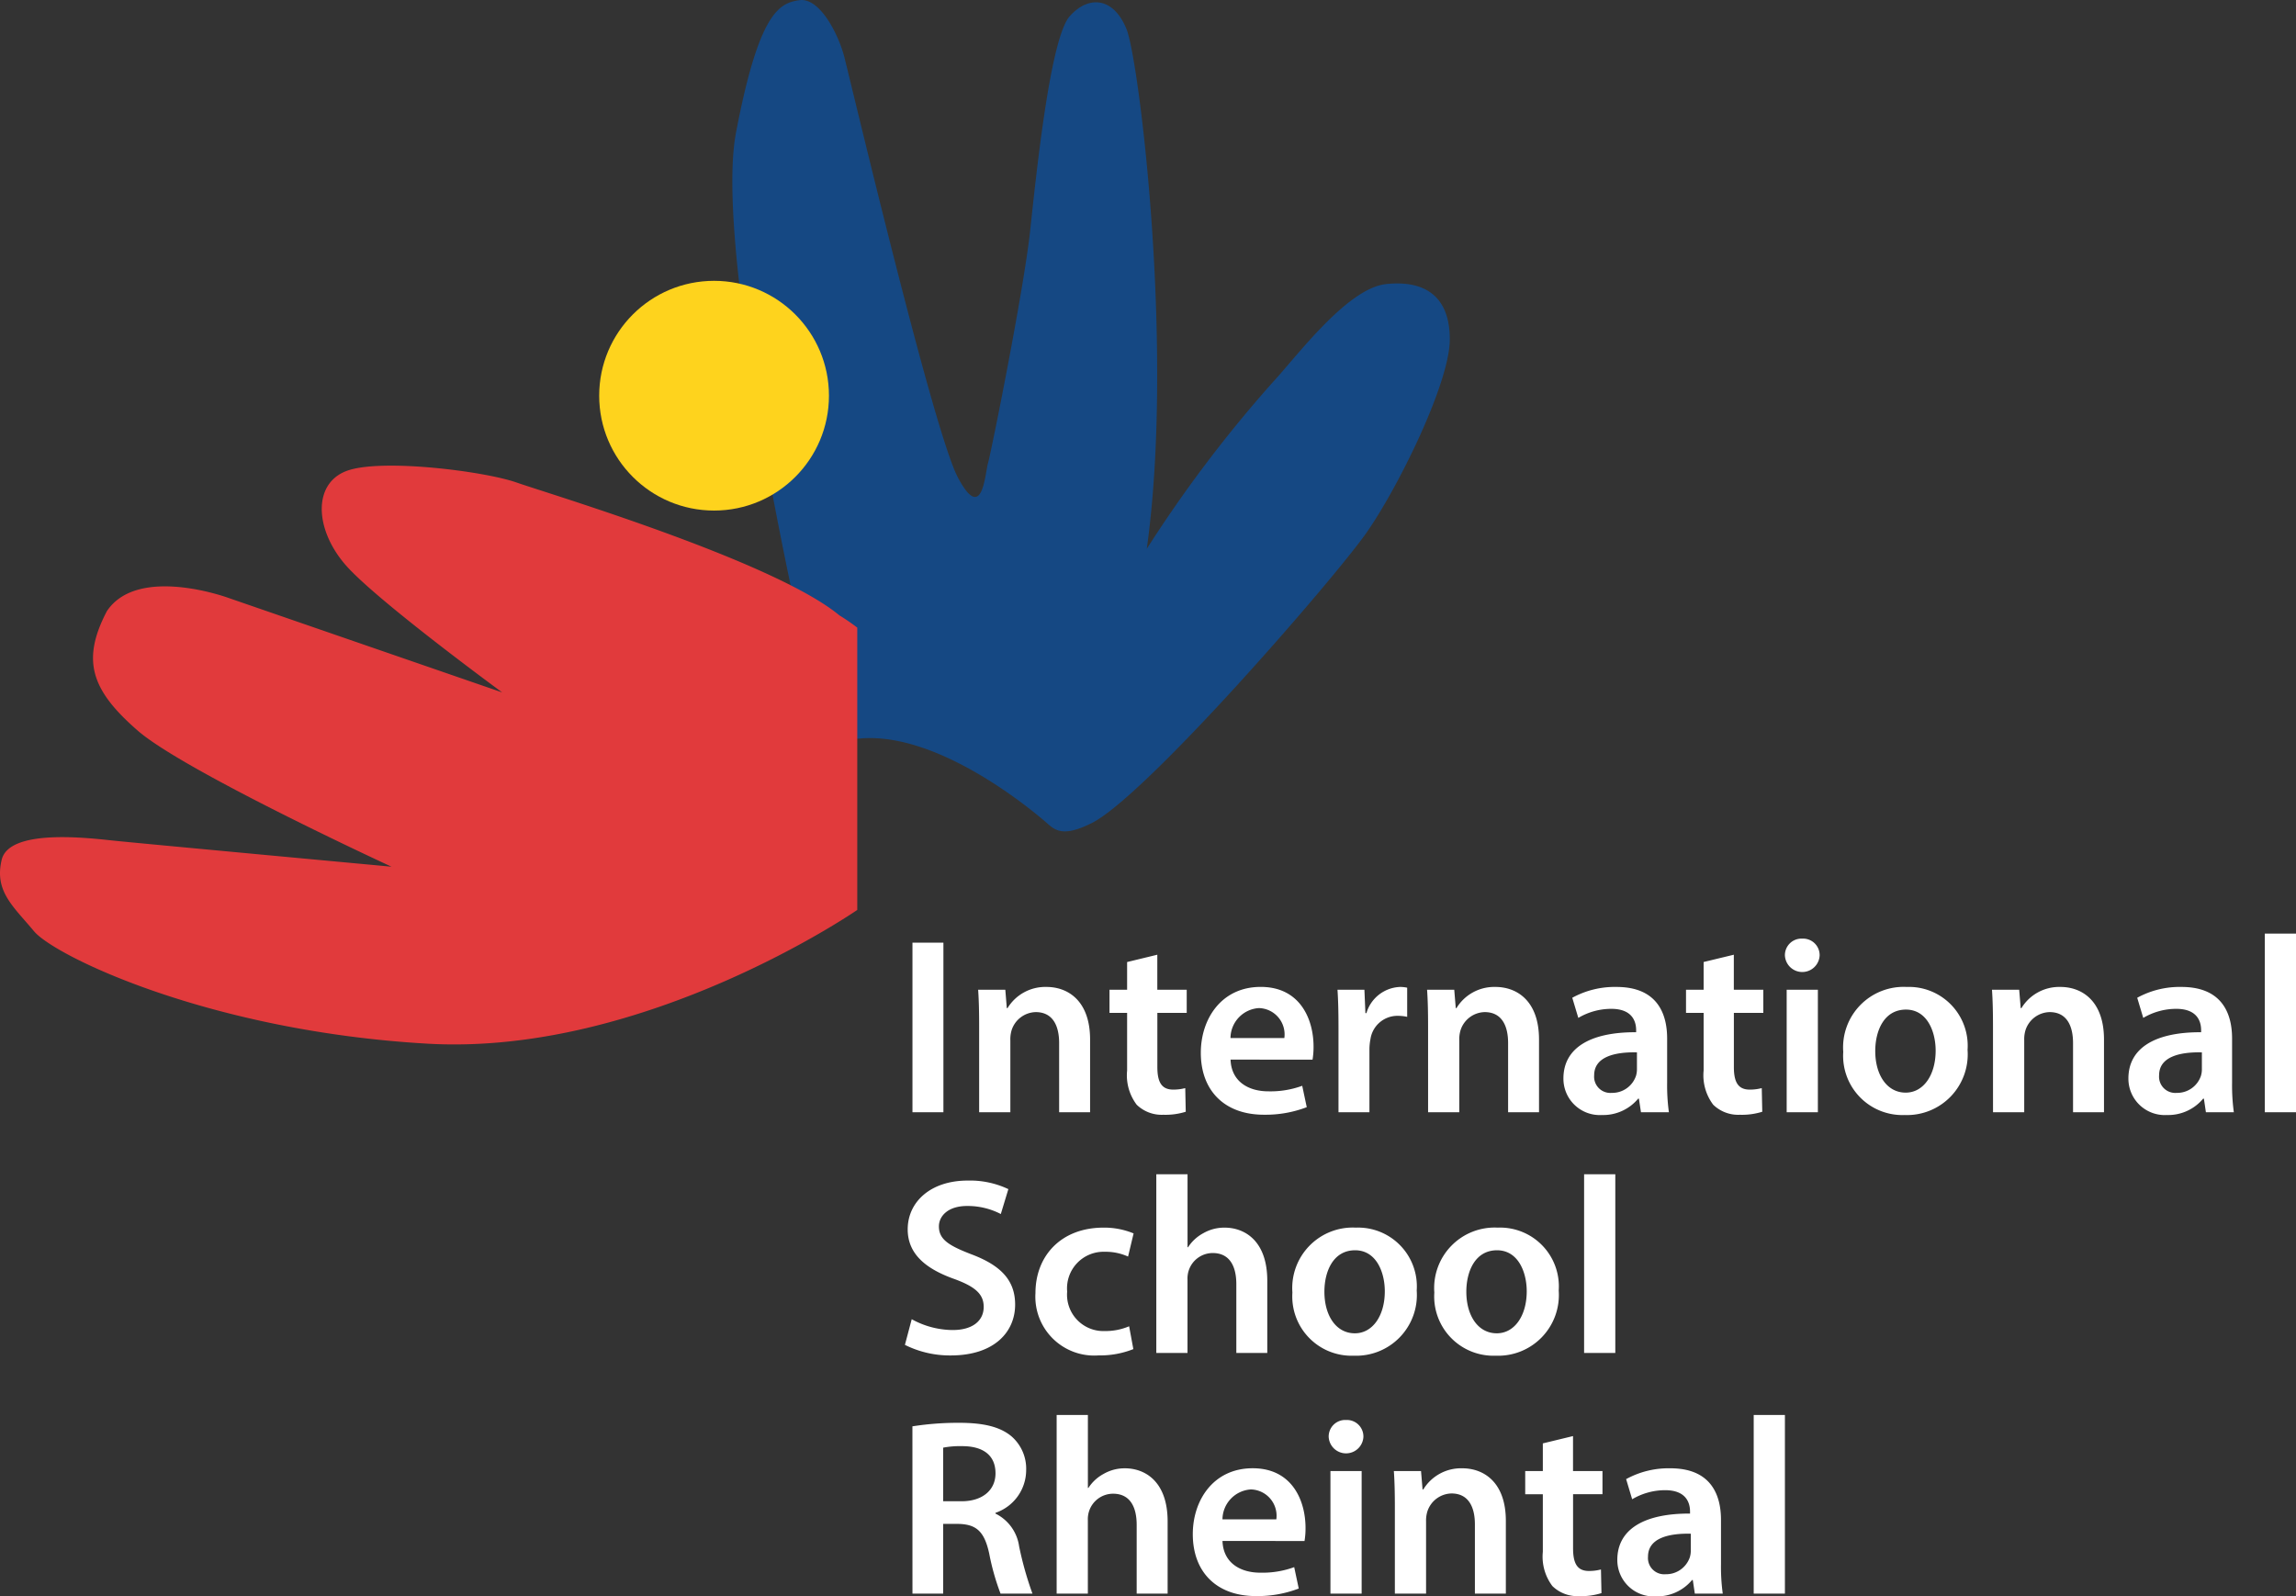 <svg xmlns="http://www.w3.org/2000/svg" width="209.852" height="145.923" viewBox="0 0 209.852 145.923">
  <rect x="0" y="0" width="209.852" height="145.923" fill="#333333" stroke="none"/>
  <g id="Logo" transform="translate(-49.235 -19.33)">
    <path id="Path_7" data-name="Path 7" d="M4472,94.635c-.713-.634-10.322-9.009-17.921-7.7-2.105.459-2.16.863-3.155-3.164s-9.52-41.274-7.422-52.3,3.965-11.866,5.8-12.125,3.535,3.048,4.081,5.113,8.134,34.237,10.4,38.512,2.471-.344,2.756-1.315,3.275-15.844,3.854-21.263,1.847-17.627,3.624-19.594,4.03-1.676,5.185,1.207,4.391,29.223,1.847,47.491a119.71,119.71,0,0,1,11.561-15.276c2.061-2.206,6.731-8.534,10.3-8.922s5.854,1.133,5.834,5.085-4.682,13.45-7.617,17.646-20.488,24.447-25.257,26.608C4473.489,95.8,4472.713,95.269,4472,94.635Z" transform="translate(-4327)" fill="#154883"/>
    <path id="Path_6" data-name="Path 6" d="M4454.588,76.7v25.807s-19.356,13.364-39.263,12.226-34.093-8.008-35.985-10.282-3.646-3.652-2.949-6.535,8-1.977,10.249-1.742,25.376,2.38,25.376,2.38-18.93-8.728-23.188-12.433S4383.652,79.709,4386,75.2c2.844-4.271,11.141-1.207,11.141-1.207l24.995,8.63s-11.445-8.383-14.279-11.608-3.067-7.413,0-8.616,12.6-.01,15.58,1.033,23.544,7.2,29.518,12.148A19.246,19.246,0,0,1,4454.588,76.7Z" transform="translate(-4327)" fill="#e13a3c"/>
    <circle id="Ellipse_16" data-name="Ellipse 16" cx="10.5" cy="10.5" r="10.5" transform="translate(104 45)" fill="#fed31d"/>
    <path id="Path_12045" data-name="Path 12045" d="M1.633,1.5V17H4.462V1.5ZM7.728,17H10.58V10.422a2.882,2.882,0,0,1,.115-.92A2.374,2.374,0,0,1,12.9,7.846c1.541,0,2.139,1.219,2.139,2.829V17h2.829V10.353c0-3.542-2.024-4.807-3.979-4.807a4.038,4.038,0,0,0-3.565,1.932h-.069L10.12,5.8H7.636c.069.966.092,2.047.092,3.335ZM21.252,3.269V5.8h-1.61V7.915h1.61v5.267a4.463,4.463,0,0,0,.874,3.128,3.275,3.275,0,0,0,2.438.92,6.216,6.216,0,0,0,2.047-.276l-.046-2.162a4.18,4.18,0,0,1-1.1.138c-1.081,0-1.449-.713-1.449-2.07V7.915H26.7V5.8H24.012V2.6ZM38.2,12.193a6.962,6.962,0,0,0,.092-1.2c0-2.461-1.2-5.451-4.83-5.451-3.588,0-5.474,2.921-5.474,6.026,0,3.427,2.139,5.658,5.773,5.658a10.548,10.548,0,0,0,3.91-.69l-.414-1.955a8.418,8.418,0,0,1-3.1.506c-1.794,0-3.381-.874-3.45-2.9Zm-7.5-1.978a2.768,2.768,0,0,1,2.6-2.737,2.408,2.408,0,0,1,2.323,2.737ZM40.572,17H43.4V11.2a4.856,4.856,0,0,1,.092-.874,2.494,2.494,0,0,1,2.53-2.139,3.933,3.933,0,0,1,.828.092V5.615a2.972,2.972,0,0,0-.667-.069,3.34,3.34,0,0,0-3.059,2.392h-.092L42.941,5.8H40.48c.069,1.012.092,2.093.092,3.611Zm8.188,0h2.852V10.422a2.882,2.882,0,0,1,.115-.92,2.374,2.374,0,0,1,2.208-1.656c1.541,0,2.139,1.219,2.139,2.829V17H58.9V10.353c0-3.542-2.024-4.807-3.979-4.807a4.038,4.038,0,0,0-3.565,1.932H51.29L51.152,5.8H48.668c.069.966.092,2.047.092,3.335Zm22.011,0a17.962,17.962,0,0,1-.161-2.691V10.261c0-2.438-1.035-4.715-4.623-4.715a8.065,8.065,0,0,0-4.048.989l.552,1.84A5.932,5.932,0,0,1,65.5,7.547c1.978,0,2.277,1.219,2.277,1.955v.184c-4.14-.023-6.647,1.4-6.647,4.232a3.325,3.325,0,0,0,3.519,3.335,4.16,4.16,0,0,0,3.312-1.495h.069L68.218,17ZM67.85,13.067a2.034,2.034,0,0,1-.092.621,2.292,2.292,0,0,1-2.208,1.541,1.485,1.485,0,0,1-1.61-1.61c0-1.7,1.909-2.139,3.91-2.093Zm6.095-9.8V5.8h-1.61V7.915h1.61v5.267a4.463,4.463,0,0,0,.874,3.128,3.275,3.275,0,0,0,2.438.92,6.216,6.216,0,0,0,2.047-.276l-.046-2.162a4.18,4.18,0,0,1-1.1.138c-1.081,0-1.449-.713-1.449-2.07V7.915H79.4V5.8H76.705V2.6ZM84.387,17V5.8H81.535V17ZM82.961,1.13a1.511,1.511,0,0,0-1.587,1.541,1.589,1.589,0,0,0,3.174,0A1.511,1.511,0,0,0,82.961,1.13Zm9.545,4.416a5.53,5.53,0,0,0-5.8,5.934,5.416,5.416,0,0,0,5.612,5.773,5.549,5.549,0,0,0,5.75-5.957A5.374,5.374,0,0,0,92.506,5.546Zm-.069,2.07c1.932,0,2.714,2,2.714,3.749,0,2.254-1.127,3.841-2.737,3.841-1.725,0-2.783-1.633-2.783-3.8C89.631,9.548,90.436,7.616,92.437,7.616ZM100.395,17h2.852V10.422a2.882,2.882,0,0,1,.115-.92,2.374,2.374,0,0,1,2.208-1.656c1.541,0,2.139,1.219,2.139,2.829V17h2.829V10.353c0-3.542-2.024-4.807-3.979-4.807a4.038,4.038,0,0,0-3.565,1.932h-.069L102.787,5.8H100.3c.069.966.092,2.047.092,3.335Zm22.011,0a17.962,17.962,0,0,1-.161-2.691V10.261c0-2.438-1.035-4.715-4.623-4.715a8.065,8.065,0,0,0-4.048.989l.552,1.84a5.932,5.932,0,0,1,3.013-.828c1.978,0,2.277,1.219,2.277,1.955v.184c-4.14-.023-6.647,1.4-6.647,4.232a3.325,3.325,0,0,0,3.519,3.335,4.16,4.16,0,0,0,3.312-1.495h.069L119.853,17Zm-2.921-3.933a2.034,2.034,0,0,1-.092.621,2.292,2.292,0,0,1-2.208,1.541,1.485,1.485,0,0,1-1.61-1.61c0-1.7,1.909-2.139,3.91-2.093ZM125.235,17h2.852V.67h-2.852ZM.943,38.264a9.208,9.208,0,0,0,4.186.966c4,0,5.888-2.162,5.888-4.646,0-2.231-1.311-3.588-4-4.6-2.07-.8-2.967-1.357-2.967-2.553,0-.9.782-1.863,2.576-1.863a6.563,6.563,0,0,1,3.082.736l.69-2.277a8.188,8.188,0,0,0-3.726-.782c-3.358,0-5.474,1.932-5.474,4.462,0,2.231,1.633,3.588,4.186,4.508,1.978.713,2.76,1.4,2.76,2.576,0,1.265-1.012,2.116-2.829,2.116a7.833,7.833,0,0,1-3.749-.989Zm20.493-1.7A5.533,5.533,0,0,1,19.2,37a3.323,3.323,0,0,1-3.427-3.611A3.339,3.339,0,0,1,19.2,29.754a4.984,4.984,0,0,1,2.139.437l.506-2.116a7.059,7.059,0,0,0-2.737-.529c-3.933,0-6.233,2.622-6.233,5.98a5.379,5.379,0,0,0,5.773,5.7,8.189,8.189,0,0,0,3.174-.575ZM23.92,39h2.852V32.307a2.383,2.383,0,0,1,.115-.851,2.308,2.308,0,0,1,2.185-1.587c1.564,0,2.162,1.219,2.162,2.852V39h2.829V32.4c0-3.588-2-4.853-3.91-4.853a3.837,3.837,0,0,0-1.932.506,3.8,3.8,0,0,0-1.4,1.288h-.046V22.67H23.92ZM42.159,27.546a5.53,5.53,0,0,0-5.8,5.934,5.416,5.416,0,0,0,5.612,5.773,5.549,5.549,0,0,0,5.75-5.957A5.374,5.374,0,0,0,42.159,27.546Zm-.069,2.07c1.932,0,2.714,2,2.714,3.749,0,2.254-1.127,3.841-2.737,3.841-1.725,0-2.783-1.633-2.783-3.8C39.284,31.548,40.089,29.616,42.09,29.616Zm13.041-2.07a5.53,5.53,0,0,0-5.8,5.934,5.416,5.416,0,0,0,5.612,5.773A5.549,5.549,0,0,0,60.7,33.3,5.374,5.374,0,0,0,55.131,27.546Zm-.069,2.07c1.932,0,2.714,2,2.714,3.749,0,2.254-1.127,3.841-2.737,3.841-1.725,0-2.783-1.633-2.783-3.8C52.256,31.548,53.061,29.616,55.062,29.616ZM63.02,39h2.852V22.67H63.02ZM1.633,61H4.439V54.629H5.865c1.61.046,2.346.69,2.783,2.714A21.9,21.9,0,0,0,9.683,61H12.6a30.946,30.946,0,0,1-1.219-4.324,3.945,3.945,0,0,0-2.162-2.99v-.069a4.135,4.135,0,0,0,2.806-3.887,3.923,3.923,0,0,0-1.334-3.1c-1.035-.874-2.553-1.242-4.784-1.242a26.854,26.854,0,0,0-4.278.322ZM4.439,47.66a8.135,8.135,0,0,1,1.748-.138c1.84,0,3.036.782,3.036,2.484,0,1.541-1.2,2.553-3.105,2.553H4.439ZM14.812,61h2.852V54.307a2.383,2.383,0,0,1,.115-.851,2.308,2.308,0,0,1,2.185-1.587c1.564,0,2.162,1.219,2.162,2.852V61h2.829V54.4c0-3.588-2-4.853-3.91-4.853a3.837,3.837,0,0,0-1.932.506,3.8,3.8,0,0,0-1.4,1.288h-.046V44.67H14.812Zm22.655-4.807a6.962,6.962,0,0,0,.092-1.2c0-2.461-1.2-5.451-4.83-5.451-3.588,0-5.474,2.921-5.474,6.026,0,3.427,2.139,5.658,5.773,5.658a10.548,10.548,0,0,0,3.91-.69l-.414-1.955a8.418,8.418,0,0,1-3.105.506c-1.794,0-3.381-.874-3.45-2.9Zm-7.5-1.978a2.768,2.768,0,0,1,2.6-2.737,2.408,2.408,0,0,1,2.323,2.737ZM42.688,61V49.8H39.836V61ZM41.262,45.13a1.511,1.511,0,0,0-1.587,1.541,1.589,1.589,0,0,0,3.174,0A1.511,1.511,0,0,0,41.262,45.13ZM45.724,61h2.852V54.422a2.882,2.882,0,0,1,.115-.92A2.374,2.374,0,0,1,50.9,51.846c1.541,0,2.139,1.219,2.139,2.829V61h2.829V54.353c0-3.542-2.024-4.807-3.979-4.807a4.038,4.038,0,0,0-3.565,1.932h-.069L48.116,49.8H45.632c.069.966.092,2.047.092,3.335ZM59.248,47.269V49.8h-1.61v2.116h1.61v5.267a4.463,4.463,0,0,0,.874,3.128,3.275,3.275,0,0,0,2.438.92,6.216,6.216,0,0,0,2.047-.276l-.046-2.162a4.18,4.18,0,0,1-1.1.138c-1.081,0-1.449-.713-1.449-2.07V51.915H64.7V49.8H62.008V46.6ZM75.693,61a17.962,17.962,0,0,1-.161-2.691V54.261c0-2.438-1.035-4.715-4.623-4.715a8.065,8.065,0,0,0-4.048.989l.552,1.84a5.932,5.932,0,0,1,3.013-.828c1.978,0,2.277,1.219,2.277,1.955v.184c-4.14-.023-6.647,1.4-6.647,4.232a3.325,3.325,0,0,0,3.519,3.335,4.16,4.16,0,0,0,3.312-1.495h.069L73.14,61Zm-2.921-3.933a2.034,2.034,0,0,1-.092.621,2.292,2.292,0,0,1-2.208,1.541,1.485,1.485,0,0,1-1.61-1.61c0-1.7,1.909-2.139,3.91-2.093ZM78.522,61h2.852V44.67H78.522Z" transform="translate(131 104)" fill="#fff"/>
  </g>
</svg>
